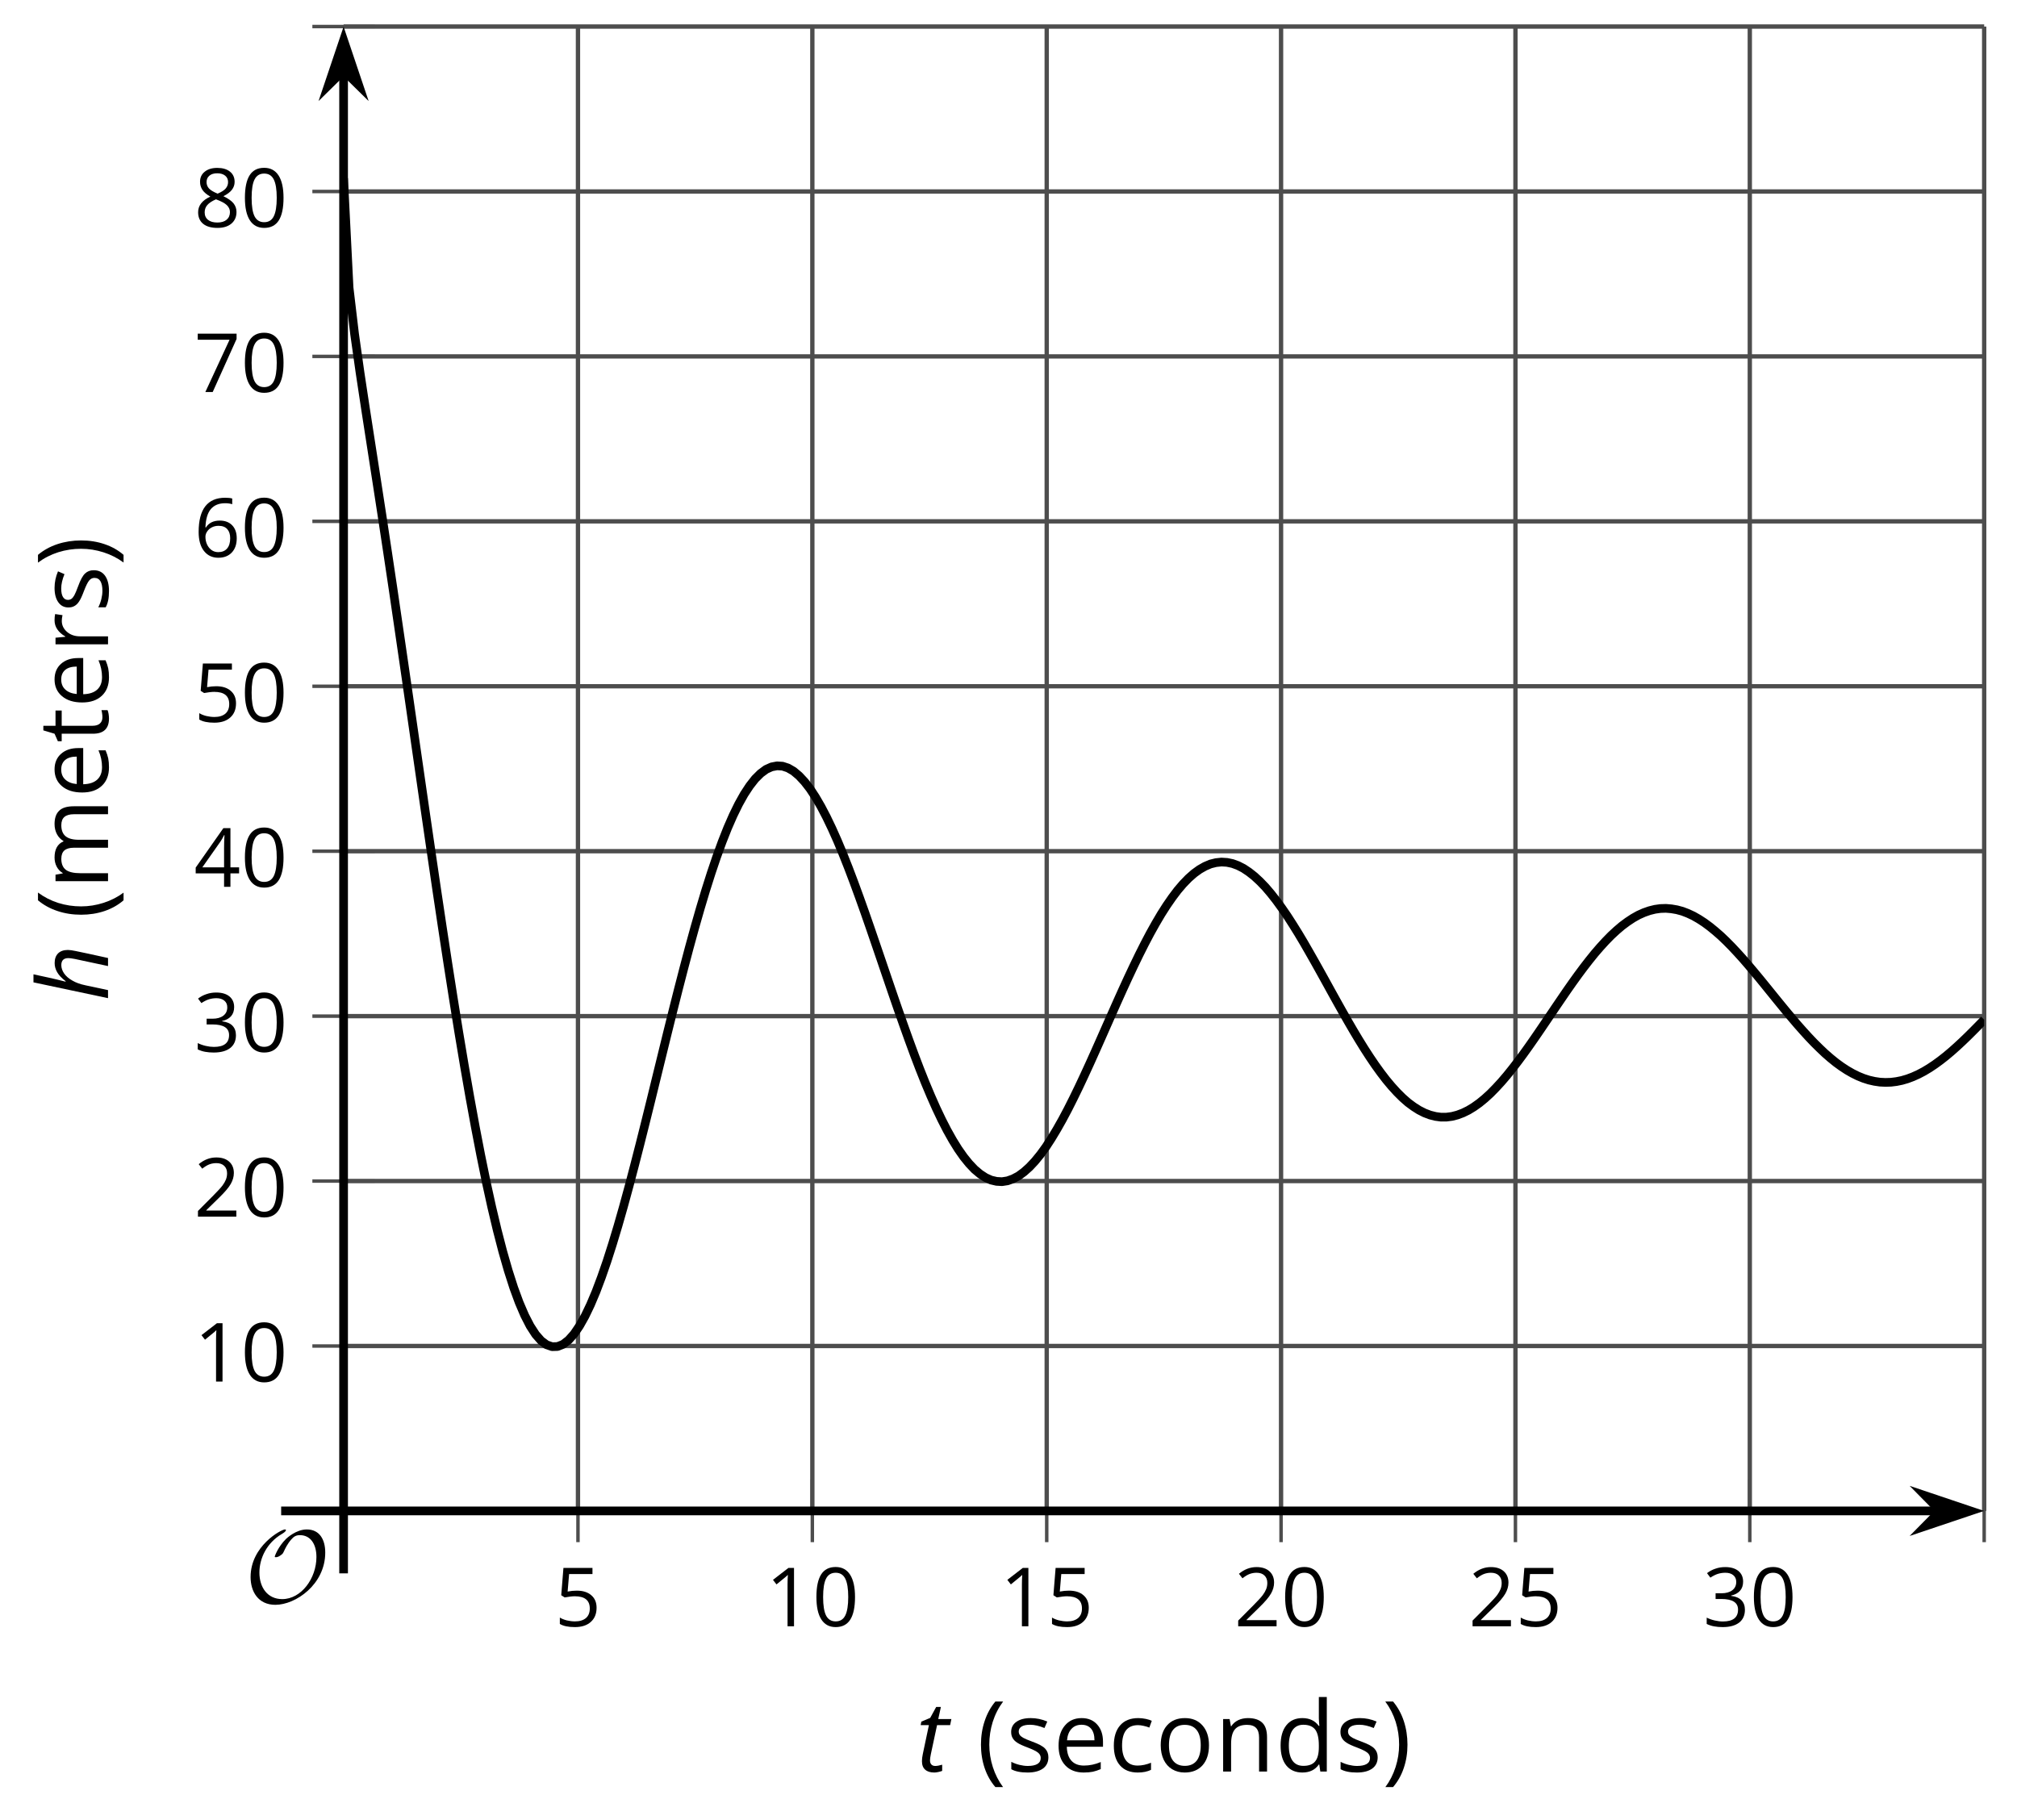 <?xml version='1.0' encoding='UTF-8'?>
<!-- This file was generated by dvisvgm 2.1.3 -->
<svg height='209.904pt' version='1.1' viewBox='-72 -72 232.562 209.904' width='232.562pt' xmlns='http://www.w3.org/2000/svg' xmlns:xlink='http://www.w3.org/1999/xlink'>
<defs>
<clipPath id='clip1'>
<path d='M-32.383 102.223H156.778V-68.938H-32.383Z'/>
</clipPath>
<path d='M0.378 -2.583C0.378 -1.782 0.497 -1.031 0.732 -0.336S1.312 0.971 1.763 1.492H2.5C2.072 0.912 1.745 0.272 1.519 -0.433S1.179 -1.855 1.179 -2.592C1.179 -3.343 1.289 -4.07 1.51 -4.779C1.736 -5.488 2.067 -6.137 2.509 -6.731H1.763C1.317 -6.197 0.971 -5.576 0.737 -4.866C0.497 -4.157 0.378 -3.398 0.378 -2.583Z' id='g7-8'/>
<path d='M2.413 -2.583C2.413 -3.389 2.293 -4.148 2.058 -4.862C1.823 -5.571 1.478 -6.192 1.027 -6.731H0.281C0.723 -6.137 1.054 -5.488 1.28 -4.779C1.501 -4.07 1.611 -3.343 1.611 -2.592C1.611 -1.855 1.496 -1.133 1.271 -0.433C1.045 0.272 0.718 0.916 0.29 1.492H1.027C1.473 0.976 1.819 0.368 2.053 -0.327C2.293 -1.022 2.413 -1.777 2.413 -2.583Z' id='g7-9'/>
<path d='M4.922 -3.375C4.922 -4.498 4.733 -5.355 4.355 -5.948C3.973 -6.542 3.421 -6.837 2.689 -6.837C1.938 -6.837 1.381 -6.552 1.018 -5.985S0.47 -4.549 0.47 -3.375C0.47 -2.238 0.658 -1.377 1.036 -0.792C1.413 -0.203 1.966 0.092 2.689 0.092C3.444 0.092 4.006 -0.193 4.374 -0.769C4.738 -1.344 4.922 -2.21 4.922 -3.375ZM1.243 -3.375C1.243 -4.355 1.358 -5.064 1.588 -5.506C1.819 -5.953 2.187 -6.174 2.689 -6.174C3.2 -6.174 3.568 -5.948 3.794 -5.497C4.024 -5.051 4.139 -4.342 4.139 -3.375S4.024 -1.699 3.794 -1.243C3.568 -0.792 3.2 -0.566 2.689 -0.566C2.187 -0.566 1.819 -0.792 1.588 -1.234C1.358 -1.685 1.243 -2.394 1.243 -3.375Z' id='g7-16'/>
<path d='M3.292 0V-6.731H2.647L0.866 -5.355L1.271 -4.83C1.92 -5.359 2.288 -5.658 2.366 -5.727S2.518 -5.866 2.583 -5.93C2.56 -5.576 2.546 -5.198 2.546 -4.797V0H3.292Z' id='g7-17'/>
<path d='M4.885 0V-0.709H1.423V-0.746L2.896 -2.187C3.554 -2.827 4.001 -3.352 4.24 -3.771S4.599 -4.609 4.599 -5.037C4.599 -5.585 4.42 -6.018 4.061 -6.344C3.702 -6.667 3.204 -6.828 2.574 -6.828C1.842 -6.828 1.169 -6.57 0.548 -6.054L0.953 -5.534C1.262 -5.778 1.538 -5.944 1.786 -6.036C2.04 -6.128 2.302 -6.174 2.583 -6.174C2.97 -6.174 3.273 -6.068 3.49 -5.856C3.706 -5.649 3.817 -5.364 3.817 -5.005C3.817 -4.751 3.775 -4.512 3.688 -4.291S3.471 -3.844 3.301 -3.61S2.772 -2.988 2.233 -2.44L0.46 -0.658V0H4.885Z' id='g7-18'/>
<path d='M4.632 -5.147C4.632 -5.668 4.452 -6.077 4.088 -6.381C3.725 -6.676 3.218 -6.828 2.564 -6.828C2.164 -6.828 1.786 -6.768 1.427 -6.639C1.064 -6.519 0.746 -6.344 0.47 -6.128L0.856 -5.612C1.192 -5.829 1.487 -5.976 1.75 -6.054S2.288 -6.174 2.583 -6.174C2.97 -6.174 3.278 -6.082 3.499 -5.893C3.729 -5.704 3.84 -5.447 3.84 -5.12C3.84 -4.71 3.688 -4.388 3.379 -4.153C3.071 -3.923 2.657 -3.808 2.132 -3.808H1.459V-3.149H2.122C3.407 -3.149 4.047 -2.739 4.047 -1.925C4.047 -1.013 3.467 -0.557 2.302 -0.557C2.007 -0.557 1.694 -0.594 1.363 -0.672C1.036 -0.746 0.723 -0.856 0.433 -0.999V-0.272C0.714 -0.138 0.999 -0.041 1.298 0.009C1.593 0.064 1.92 0.092 2.274 0.092C3.094 0.092 3.725 -0.083 4.171 -0.424C4.618 -0.769 4.839 -1.266 4.839 -1.906C4.839 -2.353 4.71 -2.716 4.448 -2.993S3.785 -3.439 3.246 -3.508V-3.545C3.688 -3.637 4.029 -3.821 4.273 -4.093C4.512 -4.365 4.632 -4.719 4.632 -5.147Z' id='g7-19'/>
<path d='M5.203 -1.547V-2.242H4.204V-6.768H3.393L0.198 -2.215V-1.547H3.471V0H4.204V-1.547H5.203ZM3.471 -2.242H0.962L3.066 -5.235C3.195 -5.428 3.333 -5.672 3.481 -5.967H3.518C3.485 -5.414 3.471 -4.917 3.471 -4.48V-2.242Z' id='g7-20'/>
<path d='M2.564 -4.111C2.215 -4.111 1.865 -4.075 1.51 -4.006L1.68 -6.027H4.374V-6.731H1.027L0.773 -3.582L1.169 -3.329C1.657 -3.416 2.049 -3.462 2.339 -3.462C3.49 -3.462 4.065 -2.993 4.065 -2.053C4.065 -1.57 3.913 -1.202 3.619 -0.948C3.315 -0.695 2.896 -0.566 2.357 -0.566C2.049 -0.566 1.731 -0.608 1.413 -0.681C1.096 -0.764 0.829 -0.87 0.612 -1.008V-0.272C1.013 -0.028 1.588 0.092 2.348 0.092C3.126 0.092 3.739 -0.106 4.18 -0.502C4.627 -0.898 4.848 -1.446 4.848 -2.141C4.848 -2.753 4.646 -3.232 4.236 -3.582C3.831 -3.936 3.273 -4.111 2.564 -4.111Z' id='g7-21'/>
<path d='M0.539 -2.878C0.539 -1.943 0.741 -1.215 1.151 -0.691C1.561 -0.17 2.113 0.092 2.808 0.092C3.458 0.092 3.978 -0.11 4.355 -0.506C4.742 -0.912 4.931 -1.459 4.931 -2.159C4.931 -2.785 4.756 -3.283 4.411 -3.646C4.061 -4.01 3.582 -4.194 2.979 -4.194C2.247 -4.194 1.713 -3.932 1.377 -3.402H1.321C1.358 -4.365 1.565 -5.074 1.948 -5.525C2.33 -5.971 2.878 -6.197 3.6 -6.197C3.904 -6.197 4.176 -6.16 4.411 -6.082V-6.74C4.213 -6.8 3.936 -6.828 3.591 -6.828C2.583 -6.828 1.823 -6.501 1.308 -5.847C0.797 -5.189 0.539 -4.199 0.539 -2.878ZM2.799 -0.557C2.509 -0.557 2.251 -0.635 2.026 -0.797C1.805 -0.958 1.63 -1.174 1.506 -1.446S1.321 -2.012 1.321 -2.33C1.321 -2.546 1.39 -2.753 1.529 -2.951C1.662 -3.149 1.846 -3.306 2.076 -3.421S2.56 -3.591 2.836 -3.591C3.283 -3.591 3.614 -3.462 3.84 -3.209S4.176 -2.606 4.176 -2.159C4.176 -1.639 4.056 -1.243 3.812 -0.967C3.573 -0.695 3.237 -0.557 2.799 -0.557Z' id='g7-22'/>
<path d='M1.312 0H2.159L4.913 -6.119V-6.731H0.433V-6.027H4.102L1.312 0Z' id='g7-23'/>
<path d='M2.689 -6.828C2.086 -6.828 1.602 -6.685 1.243 -6.39C0.879 -6.105 0.7 -5.714 0.7 -5.226C0.7 -4.88 0.792 -4.572 0.976 -4.291C1.16 -4.015 1.464 -3.757 1.888 -3.518C0.948 -3.089 0.479 -2.486 0.479 -1.717C0.479 -1.142 0.672 -0.695 1.059 -0.378C1.446 -0.064 1.998 0.092 2.716 0.092C3.393 0.092 3.927 -0.074 4.319 -0.405C4.71 -0.741 4.903 -1.188 4.903 -1.745C4.903 -2.122 4.788 -2.454 4.558 -2.744C4.328 -3.029 3.941 -3.301 3.393 -3.564C3.844 -3.789 4.171 -4.038 4.378 -4.309S4.687 -4.885 4.687 -5.216C4.687 -5.718 4.507 -6.114 4.148 -6.4S3.301 -6.828 2.689 -6.828ZM1.234 -1.699C1.234 -2.03 1.335 -2.316 1.542 -2.551C1.75 -2.79 2.081 -3.006 2.537 -3.204C3.131 -2.988 3.55 -2.762 3.789 -2.532C4.029 -2.297 4.148 -2.035 4.148 -1.736C4.148 -1.363 4.019 -1.068 3.766 -0.852S3.154 -0.529 2.698 -0.529C2.233 -0.529 1.874 -0.631 1.621 -0.838C1.363 -1.045 1.234 -1.331 1.234 -1.699ZM2.68 -6.206C3.071 -6.206 3.375 -6.114 3.6 -5.93C3.821 -5.75 3.932 -5.502 3.932 -5.193C3.932 -4.913 3.84 -4.664 3.656 -4.452C3.476 -4.24 3.163 -4.042 2.726 -3.858C2.238 -4.061 1.901 -4.263 1.722 -4.466S1.45 -4.913 1.45 -5.193C1.45 -5.502 1.561 -5.746 1.777 -5.93S2.297 -6.206 2.68 -6.206Z' id='g7-24'/>
<path d='M2.827 0.092C3.338 0.092 3.766 0.005 4.102 -0.17V-0.847C3.66 -0.668 3.227 -0.576 2.808 -0.576C2.316 -0.576 1.948 -0.741 1.694 -1.073C1.446 -1.404 1.321 -1.878 1.321 -2.5C1.321 -3.808 1.832 -4.461 2.859 -4.461C3.011 -4.461 3.191 -4.438 3.389 -4.392C3.587 -4.351 3.771 -4.296 3.941 -4.227L4.176 -4.876C4.038 -4.945 3.849 -5.009 3.605 -5.06S3.122 -5.138 2.878 -5.138C2.127 -5.138 1.547 -4.908 1.142 -4.448C0.732 -3.987 0.529 -3.333 0.529 -2.491C0.529 -1.667 0.727 -1.031 1.133 -0.58C1.529 -0.134 2.095 0.092 2.827 0.092Z' id='g7-67'/>
<path d='M4.245 -0.677L4.346 0H4.968V-7.164H4.204V-5.111L4.222 -4.756L4.254 -4.392H4.194C3.831 -4.89 3.306 -5.138 2.62 -5.138C1.961 -5.138 1.45 -4.908 1.082 -4.448S0.529 -3.343 0.529 -2.509S0.714 -1.036 1.077 -0.585C1.446 -0.134 1.961 0.092 2.62 0.092C3.324 0.092 3.849 -0.166 4.204 -0.677H4.245ZM2.716 -0.548C2.261 -0.548 1.911 -0.714 1.676 -1.041S1.321 -1.855 1.321 -2.5C1.321 -3.135 1.441 -3.628 1.676 -3.978C1.915 -4.323 2.261 -4.498 2.707 -4.498C3.227 -4.498 3.61 -4.346 3.849 -4.042C4.084 -3.734 4.204 -3.223 4.204 -2.509V-2.348C4.204 -1.717 4.088 -1.257 3.849 -0.976C3.619 -0.691 3.237 -0.548 2.716 -0.548Z' id='g7-68'/>
<path d='M2.942 0.092C3.283 0.092 3.573 0.064 3.812 0.018C4.056 -0.037 4.309 -0.12 4.581 -0.235V-0.916C4.052 -0.691 3.513 -0.576 2.97 -0.576C2.454 -0.576 2.053 -0.727 1.768 -1.036C1.487 -1.344 1.335 -1.791 1.321 -2.385H4.797V-2.868C4.797 -3.55 4.613 -4.098 4.245 -4.512C3.877 -4.931 3.375 -5.138 2.744 -5.138C2.067 -5.138 1.533 -4.899 1.133 -4.42C0.727 -3.941 0.529 -3.297 0.529 -2.482C0.529 -1.676 0.746 -1.045 1.179 -0.589C1.607 -0.134 2.196 0.092 2.942 0.092ZM2.735 -4.498C3.135 -4.498 3.439 -4.369 3.656 -4.116C3.872 -3.858 3.978 -3.49 3.978 -3.006H1.34C1.381 -3.471 1.524 -3.84 1.768 -4.102C2.007 -4.365 2.33 -4.498 2.735 -4.498Z' id='g7-69'/>
<path d='M7.242 0H8.006V-3.292C8.006 -3.936 7.864 -4.406 7.578 -4.696C7.297 -4.991 6.869 -5.138 6.298 -5.138C5.935 -5.138 5.608 -5.06 5.322 -4.908S4.82 -4.544 4.669 -4.282H4.632C4.388 -4.853 3.872 -5.138 3.085 -5.138C2.758 -5.138 2.468 -5.069 2.201 -4.931C1.943 -4.793 1.736 -4.599 1.593 -4.355H1.556L1.432 -5.046H0.81V0H1.575V-2.647C1.575 -3.301 1.685 -3.771 1.906 -4.061C2.132 -4.346 2.482 -4.489 2.96 -4.489C3.324 -4.489 3.596 -4.388 3.766 -4.19C3.936 -3.987 4.024 -3.683 4.024 -3.283V0H4.788V-2.818C4.788 -3.384 4.903 -3.808 5.129 -4.079S5.709 -4.489 6.183 -4.489C6.547 -4.489 6.814 -4.388 6.984 -4.19C7.155 -3.987 7.242 -3.683 7.242 -3.283V0Z' id='g7-77'/>
<path d='M4.263 0H5.028V-3.292C5.028 -3.936 4.876 -4.406 4.567 -4.696C4.259 -4.991 3.803 -5.138 3.195 -5.138C2.85 -5.138 2.532 -5.069 2.251 -4.936C1.971 -4.797 1.75 -4.604 1.593 -4.355H1.556L1.432 -5.046H0.81V0H1.575V-2.647C1.575 -3.306 1.699 -3.775 1.943 -4.061S2.574 -4.489 3.103 -4.489C3.504 -4.489 3.794 -4.388 3.983 -4.185S4.263 -3.674 4.263 -3.264V0Z' id='g7-78'/>
<path d='M5.166 -2.528C5.166 -3.329 4.959 -3.964 4.54 -4.434C4.125 -4.903 3.564 -5.138 2.859 -5.138C2.127 -5.138 1.556 -4.908 1.146 -4.448C0.737 -3.992 0.529 -3.352 0.529 -2.528C0.529 -1.998 0.626 -1.533 0.815 -1.137S1.275 -0.437 1.625 -0.226S2.376 0.092 2.827 0.092C3.559 0.092 4.13 -0.138 4.544 -0.599C4.959 -1.064 5.166 -1.704 5.166 -2.528ZM1.321 -2.528C1.321 -3.177 1.45 -3.669 1.704 -3.996S2.334 -4.489 2.836 -4.489C3.343 -4.489 3.725 -4.323 3.987 -3.987C4.245 -3.656 4.374 -3.168 4.374 -2.528C4.374 -1.878 4.245 -1.39 3.987 -1.05C3.725 -0.718 3.347 -0.548 2.845 -0.548S1.966 -0.718 1.708 -1.054S1.321 -1.883 1.321 -2.528Z' id='g7-79'/>
<path d='M3.112 -5.138C2.795 -5.138 2.505 -5.051 2.242 -4.871S1.754 -4.438 1.565 -4.111H1.529L1.441 -5.046H0.81V0H1.575V-2.707C1.575 -3.2 1.722 -3.614 2.007 -3.946C2.302 -4.277 2.647 -4.443 3.057 -4.443C3.218 -4.443 3.402 -4.42 3.61 -4.374L3.715 -5.083C3.536 -5.12 3.338 -5.138 3.112 -5.138Z' id='g7-82'/>
<path d='M4.065 -1.377C4.065 -1.713 3.959 -1.989 3.748 -2.21C3.541 -2.431 3.135 -2.652 2.537 -2.868C2.099 -3.029 1.805 -3.154 1.653 -3.241S1.39 -3.416 1.317 -3.513C1.252 -3.61 1.215 -3.725 1.215 -3.858C1.215 -4.056 1.308 -4.213 1.492 -4.328S1.948 -4.498 2.311 -4.498C2.721 -4.498 3.181 -4.392 3.688 -4.185L3.959 -4.807C3.439 -5.028 2.91 -5.138 2.366 -5.138C1.782 -5.138 1.326 -5.018 0.99 -4.779C0.654 -4.544 0.488 -4.217 0.488 -3.808C0.488 -3.577 0.534 -3.379 0.635 -3.214C0.727 -3.048 0.875 -2.901 1.077 -2.772C1.271 -2.638 1.607 -2.486 2.076 -2.311C2.569 -2.122 2.901 -1.957 3.076 -1.814C3.241 -1.676 3.329 -1.51 3.329 -1.312C3.329 -1.05 3.223 -0.856 3.006 -0.727C2.79 -0.603 2.486 -0.539 2.086 -0.539C1.828 -0.539 1.561 -0.576 1.28 -0.645C1.004 -0.714 0.746 -0.81 0.502 -0.935V-0.226C0.875 -0.014 1.4 0.092 2.067 0.092C2.698 0.092 3.191 -0.037 3.541 -0.29S4.065 -0.907 4.065 -1.377Z' id='g7-83'/>
<path d='M2.44 -0.539C2.187 -0.539 1.989 -0.622 1.846 -0.783S1.63 -1.179 1.63 -1.483V-4.452H3.094V-5.046H1.63V-6.215H1.188L0.866 -5.138L0.143 -4.82V-4.452H0.866V-1.45C0.866 -0.424 1.354 0.092 2.33 0.092C2.459 0.092 2.606 0.078 2.762 0.055C2.928 0.028 3.048 -0.005 3.131 -0.046V-0.631C3.057 -0.608 2.956 -0.589 2.832 -0.571C2.707 -0.548 2.574 -0.539 2.44 -0.539Z' id='g7-84'/>
<path d='M4.028 0H4.956C5.348 -1.762 5.613 -3 5.757 -3.713C5.84 -4.094 5.884 -4.403 5.884 -4.63C5.884 -5.116 5.751 -5.492 5.492 -5.757C5.227 -6.022 4.851 -6.155 4.37 -6.155C4 -6.155 3.646 -6.055 3.315 -5.862C2.972 -5.669 2.635 -5.343 2.287 -4.89H2.227C2.326 -5.265 2.414 -5.613 2.486 -5.934C2.564 -6.254 2.635 -6.564 2.696 -6.851C2.762 -7.149 2.829 -7.436 2.884 -7.718C2.95 -8 3.011 -8.293 3.077 -8.597H2.149L0.326 0H1.254L1.812 -2.613C1.934 -3.199 2.111 -3.702 2.354 -4.111C2.586 -4.53 2.862 -4.845 3.171 -5.061C3.486 -5.276 3.807 -5.387 4.133 -5.387C4.674 -5.387 4.945 -5.116 4.945 -4.569C4.945 -4.42 4.912 -4.171 4.845 -3.823L4.028 0Z' id='g4-72'/>
<path d='M2.182 -0.646C1.989 -0.646 1.84 -0.702 1.735 -0.812S1.575 -1.083 1.575 -1.287C1.575 -1.453 1.608 -1.696 1.674 -2.017L2.387 -5.354H3.895L4.039 -6.055H2.525L2.829 -7.448H2.287L1.597 -6.188L0.575 -5.757L0.497 -5.354H1.448L0.746 -2.028C0.68 -1.718 0.646 -1.442 0.646 -1.199C0.646 -0.762 0.768 -0.436 1.017 -0.221C1.26 0 1.613 0.11 2.072 0.11C2.182 0.11 2.332 0.094 2.514 0.055S2.851 -0.028 2.978 -0.077V-0.79C2.652 -0.696 2.387 -0.646 2.182 -0.646Z' id='g4-84'/>
<use id='g12-8' transform='scale(1.2)' xlink:href='#g7-8'/>
<use id='g12-9' transform='scale(1.2)' xlink:href='#g7-9'/>
<use id='g12-67' transform='scale(1.2)' xlink:href='#g7-67'/>
<use id='g12-68' transform='scale(1.2)' xlink:href='#g7-68'/>
<use id='g12-69' transform='scale(1.2)' xlink:href='#g7-69'/>
<use id='g12-77' transform='scale(1.2)' xlink:href='#g7-77'/>
<use id='g12-78' transform='scale(1.2)' xlink:href='#g7-78'/>
<use id='g12-79' transform='scale(1.2)' xlink:href='#g7-79'/>
<use id='g12-82' transform='scale(1.2)' xlink:href='#g7-82'/>
<use id='g12-83' transform='scale(1.2)' xlink:href='#g7-83'/>
<use id='g12-84' transform='scale(1.2)' xlink:href='#g7-84'/>
<path d='M9.289 -5.762C9.289 -7.281 8.62 -8.428 7.161 -8.428C5.918 -8.428 4.866 -7.424 4.782 -7.352C3.826 -6.408 3.467 -5.332 3.467 -5.308C3.467 -5.236 3.527 -5.224 3.587 -5.224C3.814 -5.224 4.005 -5.344 4.184 -5.475C4.399 -5.631 4.411 -5.667 4.543 -5.942C4.651 -6.181 4.926 -6.767 5.368 -7.269C5.655 -7.592 5.894 -7.771 6.372 -7.771C7.532 -7.771 8.273 -6.814 8.273 -5.248C8.273 -2.809 6.539 -0.395 4.328 -0.395C2.63 -0.395 1.698 -1.745 1.698 -3.455C1.698 -5.081 2.534 -6.874 4.28 -7.902C4.399 -7.974 4.758 -8.189 4.758 -8.345C4.758 -8.428 4.663 -8.428 4.639 -8.428C4.22 -8.428 0.681 -6.528 0.681 -2.941C0.681 -1.267 1.554 0.263 3.539 0.263C5.87 0.263 9.289 -2.08 9.289 -5.762Z' id='g5-79'/>
</defs>
<g id='page1'>
<path d='M-5.359 102.223V-68.938M21.664 102.223V-68.938M48.688 102.223V-68.938M75.707 102.223V-68.938M102.731 102.223V-68.938M129.754 102.223V-68.938M156.778 102.223V-68.938' fill='none' stroke='#4d4d4d' stroke-linejoin='bevel' stroke-miterlimit='10.037' stroke-width='0.5'/>
<path d='M-32.383 83.207H156.778M-32.383 64.187H156.778M-32.383 45.172H156.778M-32.383 26.152H156.778M-32.383 7.133H156.778M-32.383 -11.883H156.778M-32.383 -30.902H156.778M-32.383 -49.918H156.778M-32.383 -68.938H156.778' fill='none' stroke='#4d4d4d' stroke-linejoin='bevel' stroke-miterlimit='10.037' stroke-width='0.5'/>
<path d='M-5.359 105.824V98.621M21.664 105.824V98.621M48.688 105.824V98.621M75.707 105.824V98.621M102.731 105.824V98.621M129.754 105.824V98.621M156.778 105.824V98.621' fill='none' stroke='#4d4d4d' stroke-linejoin='bevel' stroke-miterlimit='10.037' stroke-width='0.4'/>
<path d='M-35.984 83.207H-28.781M-35.984 64.187H-28.781M-35.984 45.172H-28.781M-35.984 26.152H-28.781M-35.984 7.133H-28.781M-35.984 -11.883H-28.781M-35.984 -30.902H-28.781M-35.984 -49.918H-28.781M-35.984 -68.938H-28.781' fill='none' stroke='#4d4d4d' stroke-linejoin='bevel' stroke-miterlimit='10.037' stroke-width='0.4'/>
<path d='M-32.383 102.223H151.485' fill='none' stroke='#000000' stroke-linejoin='bevel' stroke-miterlimit='10.037' stroke-width='1'/>
<path d='M155.203 102.223L150.012 100.476L151.734 102.223L150.012 103.969Z'/>
<path d='M155.203 102.223L150.012 100.476L151.734 102.223L150.012 103.969Z' fill='none' stroke='#000000' stroke-miterlimit='10.037' stroke-width='1'/>
<path d='M-32.383 102.223V-63.641' fill='none' stroke='#000000' stroke-linejoin='bevel' stroke-miterlimit='10.037' stroke-width='1'/>
<path d='M-32.383 -67.359L-34.129 -62.172L-32.383 -63.891L-30.637 -62.172Z'/>
<path d='M-32.383 -67.359L-34.129 -62.172L-32.383 -63.891L-30.637 -62.172Z' fill='none' stroke='#000000' stroke-miterlimit='10.037' stroke-width='1'/>
<g transform='matrix(1 0 0 1 -15.297 48.986)'>
<use x='7.235' xlink:href='#g7-21' y='66.542'/>
</g>
<g transform='matrix(1 0 0 1 9.024 48.986)'>
<use x='7.235' xlink:href='#g7-17' y='66.542'/>
<use x='12.639' xlink:href='#g7-16' y='66.542'/>
</g>
<g transform='matrix(1 0 0 1 36.047 48.986)'>
<use x='7.235' xlink:href='#g7-17' y='66.542'/>
<use x='12.639' xlink:href='#g7-21' y='66.542'/>
</g>
<g transform='matrix(1 0 0 1 63.07 48.986)'>
<use x='7.235' xlink:href='#g7-18' y='66.542'/>
<use x='12.639' xlink:href='#g7-16' y='66.542'/>
</g>
<g transform='matrix(1 0 0 1 90.093 48.986)'>
<use x='7.235' xlink:href='#g7-18' y='66.542'/>
<use x='12.639' xlink:href='#g7-21' y='66.542'/>
</g>
<g transform='matrix(1 0 0 1 117.116 48.986)'>
<use x='7.235' xlink:href='#g7-19' y='66.542'/>
<use x='12.639' xlink:href='#g7-16' y='66.542'/>
</g>
<g transform='matrix(1 0 0 1 -56.87 20.769)'>
<use x='7.235' xlink:href='#g7-17' y='66.542'/>
<use x='12.639' xlink:href='#g7-16' y='66.542'/>
</g>
<g transform='matrix(1 0 0 1 -56.87 1.752)'>
<use x='7.235' xlink:href='#g7-18' y='66.542'/>
<use x='12.639' xlink:href='#g7-16' y='66.542'/>
</g>
<g transform='matrix(1 0 0 1 -56.87 -17.266)'>
<use x='7.235' xlink:href='#g7-19' y='66.542'/>
<use x='12.639' xlink:href='#g7-16' y='66.542'/>
</g>
<g transform='matrix(1 0 0 1 -56.87 -36.284)'>
<use x='7.235' xlink:href='#g7-20' y='66.542'/>
<use x='12.639' xlink:href='#g7-16' y='66.542'/>
</g>
<g transform='matrix(1 0 0 1 -56.87 -55.301)'>
<use x='7.235' xlink:href='#g7-21' y='66.542'/>
<use x='12.639' xlink:href='#g7-16' y='66.542'/>
</g>
<g transform='matrix(1 0 0 1 -56.87 -74.319)'>
<use x='7.235' xlink:href='#g7-22' y='66.542'/>
<use x='12.639' xlink:href='#g7-16' y='66.542'/>
</g>
<g transform='matrix(1 0 0 1 -56.87 -93.337)'>
<use x='7.235' xlink:href='#g7-23' y='66.542'/>
<use x='12.639' xlink:href='#g7-16' y='66.542'/>
</g>
<g transform='matrix(1 0 0 1 -56.87 -112.354)'>
<use x='7.235' xlink:href='#g7-24' y='66.542'/>
<use x='12.639' xlink:href='#g7-16' y='66.542'/>
</g>
<path clip-path='url(#clip1)' d='M-32.383 -51.442L-31.75 -38.824L-31.117 -33.488L-30.484 -29.008L-29.852 -24.832L-29.219 -20.746L-28.586 -16.66L-27.953 -12.547L-27.32 -8.371L-26.688 -4.137L-26.059 0.164L-25.426 4.504L-24.793 8.879L-24.16 13.277L-23.527 17.672L-22.895 22.055L-22.262 26.406L-21.629 30.711L-20.996 34.945L-20.363 39.094L-19.73 43.137L-19.098 47.059L-18.465 50.844L-17.832 54.476L-17.199 57.937L-16.566 61.222L-15.934 64.308L-15.301 67.191L-14.668 69.855L-14.035 72.297L-13.402 74.504L-12.77 76.476L-12.137 78.199L-11.504 79.676L-10.875 80.898L-10.242 81.875L-9.609 82.597L-8.977 83.066L-8.344 83.285L-7.711 83.266L-7.078 83.016L-6.445 82.527L-5.812 81.82L-5.18 80.887L-4.547 79.762L-3.914 78.441L-3.281 76.941L-2.648 75.262L-2.016 73.441L-1.383 71.461L-0.75 69.363L-0.117 67.144L0.516 64.828L1.148 62.43L1.781 59.965L2.414 57.445L3.047 54.891L3.676 52.32L4.309 49.742L4.941 47.168L5.574 44.621L6.207 42.117L6.84 39.668L7.473 37.277L8.105 34.976L8.738 32.766L9.371 30.652L10.004 28.66L10.637 26.789L11.27 25.055L11.902 23.457L12.535 22.012L13.168 20.719L13.801 19.586L14.434 18.621L15.066 17.812L15.699 17.183L16.332 16.715L16.965 16.43L17.598 16.308L18.23 16.348L18.859 16.555L19.492 16.922L20.125 17.453L20.758 18.129L21.391 18.945L22.023 19.906L22.656 20.996L23.289 22.203L23.922 23.523L24.555 24.941L25.188 26.461L25.82 28.055L26.453 29.726L27.086 31.457L27.719 33.23L28.352 35.051L28.984 36.894L29.617 38.75L30.25 40.609L30.883 42.465L31.516 44.301L32.148 46.101L32.781 47.871L33.41 49.586L34.043 51.246L34.676 52.836L35.309 54.344L35.941 55.773L36.574 57.105L37.207 58.34L37.84 59.469L38.473 60.492L39.105 61.394L39.738 62.176L40.371 62.844L41.004 63.375L41.637 63.789L42.27 64.074L42.902 64.222L43.535 64.258L44.168 64.16L44.801 63.934L45.434 63.601L46.066 63.137L46.699 62.57L47.332 61.894L47.965 61.117L48.598 60.246L49.227 59.277L49.859 58.226L50.492 57.105L51.125 55.914L51.758 54.656L52.391 53.355L53.023 52.008L53.656 50.629L54.289 49.222L54.922 47.797L55.555 46.363L56.188 44.93L56.82 43.508L57.453 42.101L58.086 40.722L58.719 39.379L59.352 38.07L59.984 36.816L60.617 35.613L61.25 34.48L61.883 33.406L62.516 32.414L63.148 31.5L63.777 30.664L64.41 29.922L65.043 29.269L65.676 28.711L66.309 28.254L66.941 27.894L67.574 27.625L68.207 27.469L68.84 27.402L69.473 27.441L70.106 27.574L70.738 27.805L71.371 28.129L72.004 28.551L72.637 29.051L73.27 29.637L73.903 30.293L74.535 31.035L75.168 31.844L75.801 32.715L76.434 33.637L77.067 34.621L77.699 35.637L78.332 36.699L78.961 37.793L79.594 38.906L80.227 40.039L80.86 41.18L81.492 42.328L82.125 43.469L82.758 44.601L83.391 45.715L84.024 46.805L84.656 47.863L85.289 48.887L85.922 49.867L86.555 50.801L87.188 51.68L87.82 52.504L88.453 53.262L89.086 53.957L89.719 54.586L90.352 55.141L90.985 55.609L91.617 56.012L92.25 56.332L92.883 56.574L93.512 56.734L94.145 56.82L94.778 56.816L95.41 56.734L96.043 56.57L96.676 56.332L97.309 56.023L97.942 55.637L98.574 55.187L99.207 54.668L99.84 54.09L100.473 53.445L101.106 52.758L101.738 52.019L102.371 51.23L103.004 50.41L103.637 49.555L104.27 48.672L104.903 47.766L105.535 46.844L106.168 45.91L106.801 44.972L107.434 44.035L108.067 43.105L108.695 42.187L109.328 41.285L109.961 40.406L110.594 39.555L111.227 38.738L111.86 37.953L112.492 37.219L113.125 36.527L113.758 35.879L114.391 35.293L115.024 34.754L115.656 34.285L116.289 33.867L116.922 33.512L117.555 33.23L118.188 33.008L118.82 32.851L119.453 32.762L120.086 32.742L120.719 32.797L121.352 32.906L121.985 33.078L122.617 33.32L123.25 33.617L123.879 33.976L124.512 34.387L125.145 34.855L125.778 35.371L126.41 35.922L127.043 36.527L127.676 37.168L128.309 37.844L128.942 38.543L129.574 39.273L130.207 40.023L130.84 40.785L131.473 41.562L132.106 42.344L132.738 43.125L133.371 43.902L134.004 44.672L134.637 45.43L135.27 46.172L135.903 46.887L136.535 47.582L137.168 48.246L137.801 48.871L138.43 49.469L139.063 50.019L139.695 50.531L140.328 50.992L140.961 51.406L141.594 51.769L142.227 52.082L142.86 52.34L143.492 52.543L144.125 52.687L144.758 52.781L145.391 52.812L146.024 52.793L146.656 52.715L147.289 52.586L147.922 52.402L148.555 52.164L149.188 51.879L149.82 51.547L150.453 51.168L151.086 50.746L151.719 50.285L152.352 49.789L152.985 49.258L153.613 48.699L154.246 48.113L154.879 47.504L155.512 46.875L156.145 46.234L156.778 45.582' fill='none' stroke='#000000' stroke-linejoin='bevel' stroke-miterlimit='10.037' stroke-width='1'/>
<g transform='matrix(1 0 0 1 -51.023 46.246)'>
<use x='7.235' xlink:href='#g5-79' y='66.542'/>
</g>
<path d='M-32.383 109.422V102.223' fill='none' stroke='#000000' stroke-linejoin='bevel' stroke-miterlimit='10.037' stroke-width='1'/>
<path d='M-39.582 102.223H-32.383' fill='none' stroke='#000000' stroke-linejoin='bevel' stroke-miterlimit='10.037' stroke-width='1'/>
<g transform='matrix(1 0 0 1 26.421 65.737)'>
<use x='7.235' xlink:href='#g4-84' y='66.542'/>
<use x='14.231' xlink:href='#g12-8' y='66.542'/>
<use x='17.581' xlink:href='#g12-83' y='66.542'/>
<use x='22.999' xlink:href='#g12-69' y='66.542'/>
<use x='29.37' xlink:href='#g12-67' y='66.542'/>
<use x='34.776' xlink:href='#g12-79' y='66.542'/>
<use x='41.636' xlink:href='#g12-78' y='66.542'/>
<use x='48.598' xlink:href='#g12-68' y='66.542'/>
<use x='55.549' xlink:href='#g12-83' y='66.542'/>
<use x='60.966' xlink:href='#g12-9' y='66.542'/>
</g>
<g transform='matrix(0 -1 1 0 -126.086 50.659)'>
<use x='7.235' xlink:href='#g4-72' y='66.542'/>
<use x='16.729' xlink:href='#g12-8' y='66.542'/>
<use x='20.08' xlink:href='#g12-77' y='66.542'/>
<use x='30.642' xlink:href='#g12-69' y='66.542'/>
<use x='37.014' xlink:href='#g12-84' y='66.542'/>
<use x='41.023' xlink:href='#g12-69' y='66.542'/>
<use x='47.394' xlink:href='#g12-82' y='66.542'/>
<use x='52.028' xlink:href='#g12-83' y='66.542'/>
<use x='57.446' xlink:href='#g12-9' y='66.542'/>
</g>
</g>
</svg>